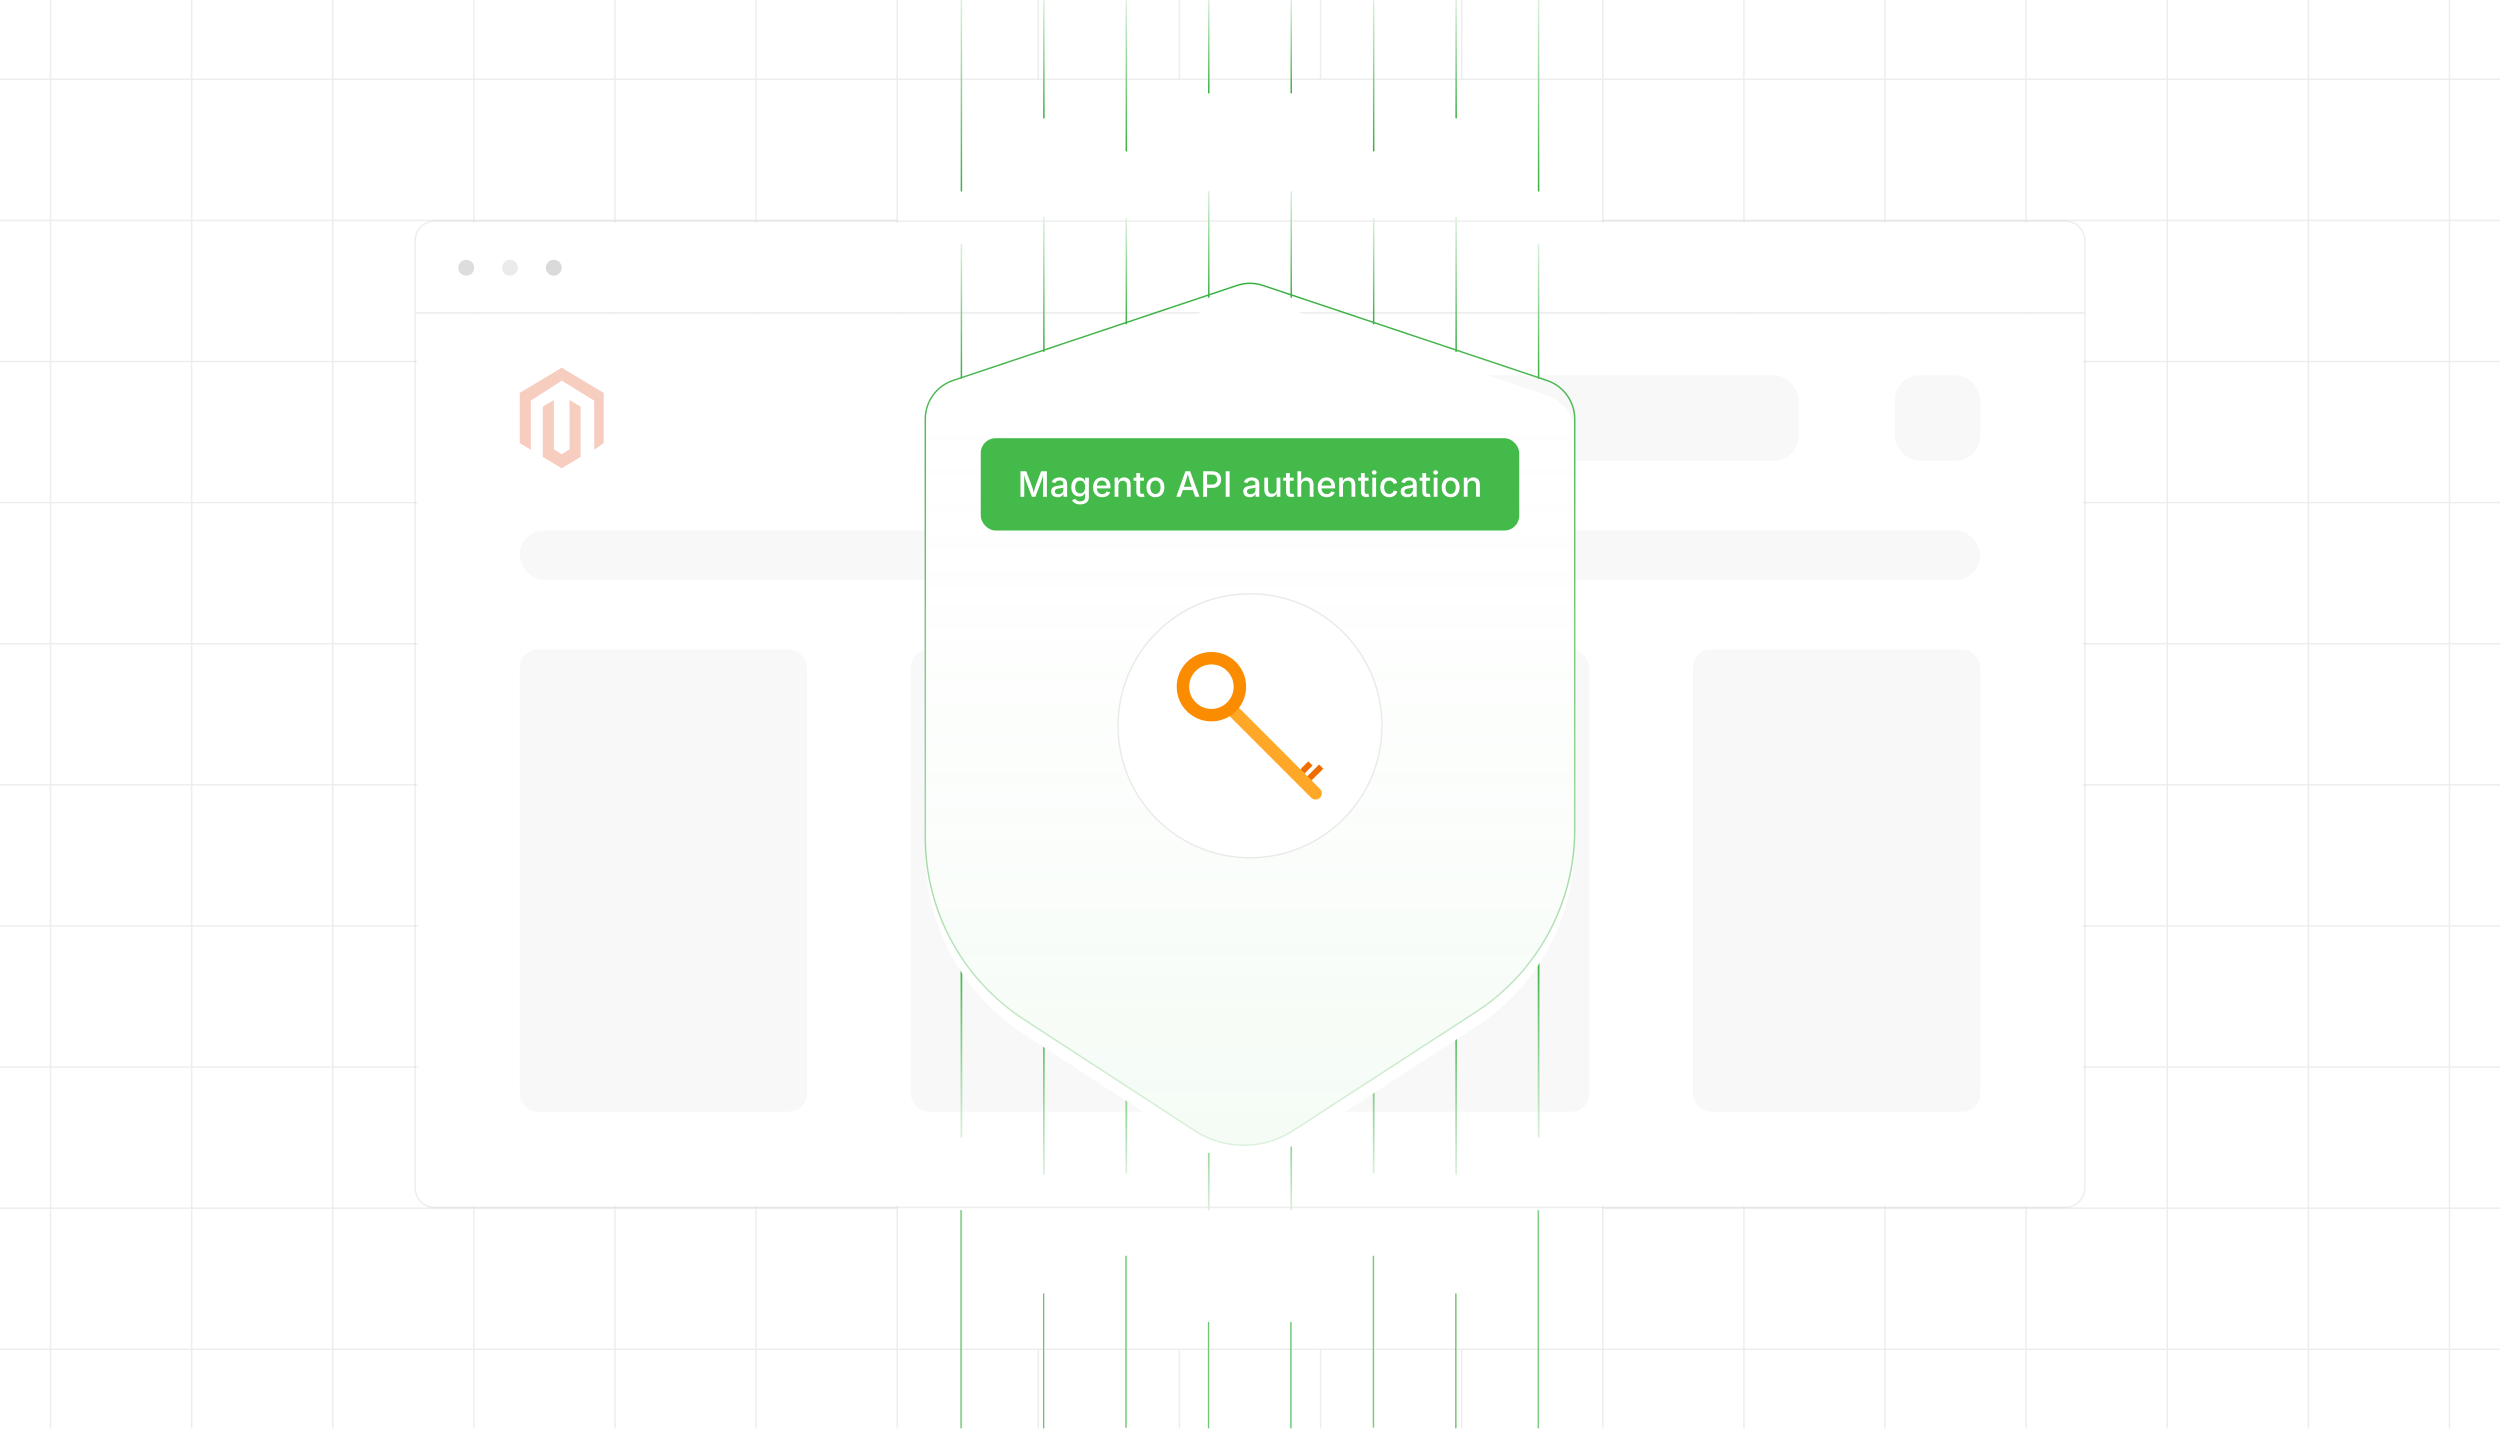 <?xml version="1.0" encoding="UTF-8"?><svg id="Layer_1" xmlns="http://www.w3.org/2000/svg" xmlns:xlink="http://www.w3.org/1999/xlink" viewBox="0 0 350 200"><defs><clipPath id="clippath"><rect x="-325" y="297.055" width="1000" height="399.91" fill="none" stroke-width="0"/></clipPath><clipPath id="clippath-1"><rect width="350" height="199.963" fill="none" stroke-width="0"/></clipPath><linearGradient id="linear-gradient" x1="215.28" y1="184.692" x2="215.525" y2="184.692" gradientUnits="userSpaceOnUse"><stop offset="0" stop-color="#37b040"/><stop offset="1" stop-color="#dbf1dc"/></linearGradient><linearGradient id="linear-gradient-2" x1="134.597" y1="1073.805" x2="134.597" y2="1047.626" gradientTransform="translate(350 1206.902) rotate(-180)" xlink:href="#linear-gradient"/><linearGradient id="linear-gradient-3" x1="203.737" y1="190.526" x2="203.981" y2="190.526" xlink:href="#linear-gradient"/><linearGradient id="linear-gradient-4" x1="146.141" y1="1068.626" x2="146.141" y2="1042.447" gradientTransform="translate(350 1206.902) rotate(-180)" xlink:href="#linear-gradient"/><linearGradient id="linear-gradient-5" x1="192.193" y1="187.841" x2="192.438" y2="187.841" xlink:href="#linear-gradient"/><linearGradient id="linear-gradient-6" x1="157.684" y1="1063.28" x2="157.684" y2="1042.645" gradientTransform="translate(350 1206.902) rotate(-180)" xlink:href="#linear-gradient"/><linearGradient id="linear-gradient-7" x1="180.65" y1="192.517" x2="180.894" y2="192.517" xlink:href="#linear-gradient"/><linearGradient id="linear-gradient-8" x1="169.228" y1="1058.101" x2="169.228" y2="1037.446" gradientTransform="translate(350 1206.902) rotate(-180)" xlink:href="#linear-gradient"/><linearGradient id="linear-gradient-9" x1="169.106" y1="192.517" x2="169.35" y2="192.517" xlink:href="#linear-gradient"/><linearGradient id="linear-gradient-10" x1="180.772" y1="1058.101" x2="180.772" y2="1037.446" gradientTransform="translate(350 1206.902) rotate(-180)" xlink:href="#linear-gradient"/><linearGradient id="linear-gradient-11" x1="157.563" y1="187.841" x2="157.807" y2="187.841" xlink:href="#linear-gradient"/><linearGradient id="linear-gradient-12" x1="192.315" y1="1063.28" x2="192.315" y2="1042.645" gradientTransform="translate(350 1206.902) rotate(-180)" xlink:href="#linear-gradient"/><linearGradient id="linear-gradient-13" x1="146.019" y1="190.526" x2="146.263" y2="190.526" xlink:href="#linear-gradient"/><linearGradient id="linear-gradient-14" x1="203.859" y1="1068.626" x2="203.859" y2="1042.447" gradientTransform="translate(350 1206.902) rotate(-180)" xlink:href="#linear-gradient"/><linearGradient id="linear-gradient-15" x1="134.475" y1="184.692" x2="134.72" y2="184.692" xlink:href="#linear-gradient"/><linearGradient id="linear-gradient-16" x1="215.402" y1="1073.805" x2="215.402" y2="1047.626" gradientTransform="translate(350 1206.902) rotate(-180)" xlink:href="#linear-gradient"/><linearGradient id="linear-gradient-17" x1="134.597" y1="26.801" x2="134.597" y2="-0" xlink:href="#linear-gradient"/><linearGradient id="linear-gradient-18" x1="134.598" y1="52.999" x2="134.598" y2="34.118" xlink:href="#linear-gradient"/><linearGradient id="linear-gradient-19" x1="146.141" y1="16.562" x2="146.141" y2="0" xlink:href="#linear-gradient"/><linearGradient id="linear-gradient-20" x1="146.141" y1="49.264" x2="146.141" y2="30.382" xlink:href="#linear-gradient"/><linearGradient id="linear-gradient-21" x1="157.685" y1="21.2" x2="157.685" y2=".074" xlink:href="#linear-gradient"/><linearGradient id="linear-gradient-22" x1="157.685" y1="45.408" x2="157.685" y2="30.525" xlink:href="#linear-gradient"/><linearGradient id="linear-gradient-23" x1="169.228" y1="13.067" x2="169.228" y2="0" xlink:href="#linear-gradient"/><linearGradient id="linear-gradient-24" x1="169.228" y1="41.673" x2="169.228" y2="26.776" xlink:href="#linear-gradient"/><linearGradient id="linear-gradient-25" x1="180.772" y1="13.067" x2="180.772" y2="0" xlink:href="#linear-gradient"/><linearGradient id="linear-gradient-26" x1="180.772" y1="41.673" x2="180.772" y2="26.776" xlink:href="#linear-gradient"/><linearGradient id="linear-gradient-27" x1="192.315" y1="21.2" x2="192.315" y2=".074" xlink:href="#linear-gradient"/><linearGradient id="linear-gradient-28" x1="192.315" y1="45.408" x2="192.315" y2="30.525" xlink:href="#linear-gradient"/><linearGradient id="linear-gradient-29" x1="203.859" y1="16.562" x2="203.859" y2="0" xlink:href="#linear-gradient"/><linearGradient id="linear-gradient-30" x1="203.859" y1="49.264" x2="203.859" y2="30.382" xlink:href="#linear-gradient"/><linearGradient id="linear-gradient-31" x1="215.402" y1="26.801" x2="215.402" y2="-0" xlink:href="#linear-gradient"/><linearGradient id="linear-gradient-32" x1="215.402" y1="52.999" x2="215.402" y2="34.118" xlink:href="#linear-gradient"/><filter id="drop-shadow-1" filterUnits="userSpaceOnUse"><feOffset dx="0" dy="2.074"/><feGaussianBlur result="blur" stdDeviation="1.66"/><feFlood flood-color="#333" flood-opacity=".09"/><feComposite in2="blur" operator="in"/><feComposite in="SourceGraphic"/></filter><linearGradient id="linear-gradient-33" x1="175" y1="160.335" x2="175" y2="39.665" gradientUnits="userSpaceOnUse"><stop offset="0" stop-color="#94d898" stop-opacity=".1"/><stop offset="1" stop-color="#fff" stop-opacity="0"/></linearGradient><linearGradient id="linear-gradient-34" x1="175" y1="39.561" x2="175" y2="160.439" xlink:href="#linear-gradient"/><filter id="drop-shadow-2" filterUnits="userSpaceOnUse"><feOffset dx="0" dy="1.609"/><feGaussianBlur result="blur-2" stdDeviation="1.288"/><feFlood flood-color="#333" flood-opacity=".09"/><feComposite in2="blur-2" operator="in"/><feComposite in="SourceGraphic"/></filter></defs><g clip-path="url(#clippath)"><polyline points="675 187.53 627.38 187.53 579.76 187.53 532.14 187.53 484.52 187.53 436.9 187.53 389.29 187.53 341.67 187.53 294.05 187.53 246.43 187.53 198.81 187.53 151.19 187.53 103.57 187.53 55.95 187.53 8.33 187.53 -39.29 187.53 -86.9 187.53 -134.52 187.53 -182.14 187.53 -229.76 187.53 -277.38 187.53 -325 187.53" fill="none" stroke="#ededed" stroke-miterlimit="10" stroke-width=".5"/><polyline points="675 139.91 627.38 139.91 579.76 139.91 532.14 139.91 484.52 139.91 436.9 139.91 389.29 139.91 341.67 139.91 294.05 139.91 246.43 139.91 198.81 139.91 151.19 139.91 103.57 139.91 55.95 139.91 8.33 139.91 -39.29 139.91 -86.9 139.91 -134.52 139.91 -182.14 139.91 -229.76 139.91 -277.38 139.91 -325 139.91" fill="none" stroke="#ededed" stroke-miterlimit="10" stroke-width=".5"/><polyline points="675 92.29 627.38 92.29 579.76 92.29 532.14 92.29 484.52 92.29 436.9 92.29 389.29 92.29 341.67 92.29 294.05 92.29 246.43 92.29 198.81 92.29 151.19 92.29 103.57 92.29 55.95 92.29 8.33 92.29 -39.29 92.29 -86.9 92.29 -134.52 92.29 -182.14 92.29 -229.76 92.29 -277.38 92.29 -325 92.29" fill="none" stroke="#ededed" stroke-miterlimit="10" stroke-width=".5"/><polyline points="675 44.67 627.38 44.67 579.76 44.67 532.14 44.67 484.52 44.67 436.9 44.67 389.29 44.67 341.67 44.67 294.05 44.67 246.43 44.67 198.81 44.67 151.19 44.67 103.57 44.67 55.95 44.67 8.33 44.67 -39.29 44.67 -86.9 44.67 -134.52 44.67 -182.14 44.67 -229.76 44.67 -277.38 44.67 -325 44.67" fill="none" stroke="#ededed" stroke-miterlimit="10" stroke-width=".5"/><polyline points="341.67 997.05 341.67 949.44 341.67 901.82 341.67 854.2 341.67 806.58 341.67 758.96 341.67 711.34 341.67 663.72 341.67 616.1 341.67 568.48 341.67 520.86 341.67 473.25 341.67 425.63 341.67 378.01 341.67 330.39 341.67 282.77 341.67 235.15 341.67 187.53 341.67 139.91 341.67 92.29 341.67 44.67 341.67 -2.95" fill="none" stroke="#ededed" stroke-miterlimit="10" stroke-width=".5"/><polyline points="294.05 282.77 294.05 235.15 294.05 187.53 294.05 139.91 294.05 92.29 294.05 44.67 294.05 -2.95" fill="none" stroke="#ededed" stroke-miterlimit="10" stroke-width=".5"/><polyline points="246.43 282.77 246.43 235.15 246.43 187.53 246.43 139.91 246.43 92.29 246.43 44.67 246.43 -2.95" fill="none" stroke="#ededed" stroke-miterlimit="10" stroke-width=".5"/><polyline points="198.81 282.77 198.81 235.15 198.81 187.53 198.81 139.91 198.81 92.29 198.81 44.67 198.81 -2.95" fill="none" stroke="#ededed" stroke-miterlimit="10" stroke-width=".5"/><polyline points="151.19 282.77 151.19 235.15 151.19 187.53 151.19 139.91 151.19 92.29 151.19 44.67 151.19 -2.95" fill="none" stroke="#ededed" stroke-miterlimit="10" stroke-width=".5"/><polyline points="103.57 282.77 103.57 235.15 103.57 187.53 103.57 139.91 103.57 92.29 103.57 44.67 103.57 -2.95" fill="none" stroke="#ededed" stroke-miterlimit="10" stroke-width=".5"/><polyline points="55.95 282.77 55.95 235.15 55.95 187.53 55.95 139.91 55.95 92.29 55.95 44.67 55.95 -2.95" fill="none" stroke="#ededed" stroke-miterlimit="10" stroke-width=".5"/><polyline points="8.33 997.05 8.33 949.44 8.33 901.82 8.33 854.2 8.33 806.58 8.33 758.96 8.33 711.34 8.33 663.72 8.33 616.1 8.33 568.48 8.33 520.86 8.33 473.25 8.33 425.63 8.33 378.01 8.33 330.39 8.33 282.77 8.33 235.15 8.33 187.53 8.33 139.91 8.33 92.29 8.33 44.67 8.33 -2.95" fill="none" stroke="#ededed" stroke-miterlimit="10" stroke-width=".5"/></g><g clip-path="url(#clippath-1)"><polyline points="382.439 188.902 362.682 188.902 342.926 188.902 323.169 188.902 303.413 188.902 283.656 188.902 263.904 188.902 244.148 188.902 224.391 188.902" fill="none" stroke="#ededed" stroke-miterlimit="10" stroke-width=".207"/><polyline points="125.609 188.902 105.852 188.902 86.096 188.902 66.344 188.902 46.587 188.902 26.831 188.902 7.074 188.902 -12.682 188.902 -32.439 188.902" fill="none" stroke="#ededed" stroke-miterlimit="10" stroke-width=".207"/><polyline points="382.439 169.146 362.682 169.146 342.926 169.146 323.169 169.146 303.413 169.146 283.656 169.146 263.904 169.146 244.148 169.146 224.391 169.146" fill="none" stroke="#ededed" stroke-miterlimit="10" stroke-width=".207"/><polyline points="125.609 169.146 105.852 169.146 86.096 169.146 66.344 169.146 46.587 169.146 26.831 169.146 7.074 169.146 -12.682 169.146 -32.439 169.146" fill="none" stroke="#ededed" stroke-miterlimit="10" stroke-width=".207"/><polyline points="382.439 149.389 362.682 149.389 342.926 149.389 323.169 149.389 303.413 149.389 283.656 149.389 263.904 149.389 244.148 149.389 224.391 149.389" fill="none" stroke="#ededed" stroke-miterlimit="10" stroke-width=".207"/><polyline points="125.609 149.389 105.852 149.389 86.096 149.389 66.344 149.389 46.587 149.389 26.831 149.389 7.074 149.389 -12.682 149.389 -32.439 149.389" fill="none" stroke="#ededed" stroke-miterlimit="10" stroke-width=".207"/><polyline points="382.439 129.633 362.682 129.633 342.926 129.633 323.169 129.633 303.413 129.633 283.656 129.633 263.904 129.633 244.148 129.633 224.391 129.633" fill="none" stroke="#ededed" stroke-miterlimit="10" stroke-width=".207"/><polyline points="125.609 129.633 105.852 129.633 86.096 129.633 66.344 129.633 46.587 129.633 26.831 129.633 7.074 129.633 -12.682 129.633 -32.439 129.633" fill="none" stroke="#ededed" stroke-miterlimit="10" stroke-width=".207"/><polyline points="382.439 109.876 362.682 109.876 342.926 109.876 323.169 109.876 303.413 109.876 283.656 109.876 263.904 109.876 244.148 109.876 224.391 109.876" fill="none" stroke="#ededed" stroke-miterlimit="10" stroke-width=".207"/><polyline points="125.609 109.876 105.852 109.876 86.096 109.876 66.344 109.876 46.587 109.876 26.831 109.876 7.074 109.876 -12.682 109.876 -32.439 109.876" fill="none" stroke="#ededed" stroke-miterlimit="10" stroke-width=".207"/><polyline points="382.439 90.124 362.682 90.124 342.926 90.124 323.169 90.124 303.413 90.124 283.656 90.124 263.904 90.124 244.148 90.124 224.391 90.124" fill="none" stroke="#ededed" stroke-miterlimit="10" stroke-width=".207"/><polyline points="125.609 90.124 105.852 90.124 86.096 90.124 66.344 90.124 46.587 90.124 26.831 90.124 7.074 90.124 -12.682 90.124 -32.439 90.124" fill="none" stroke="#ededed" stroke-miterlimit="10" stroke-width=".207"/><polyline points="382.439 70.367 362.682 70.367 342.926 70.367 323.169 70.367 303.413 70.367 283.656 70.367 263.904 70.367 244.148 70.367 224.391 70.367" fill="none" stroke="#ededed" stroke-miterlimit="10" stroke-width=".207"/><polyline points="125.609 70.367 105.852 70.367 86.096 70.367 66.344 70.367 46.587 70.367 26.831 70.367 7.074 70.367 -12.682 70.367 -32.439 70.367" fill="none" stroke="#ededed" stroke-miterlimit="10" stroke-width=".207"/><polyline points="382.439 50.611 362.682 50.611 342.926 50.611 323.169 50.611 303.413 50.611 283.656 50.611 263.904 50.611 244.148 50.611 224.391 50.611" fill="none" stroke="#ededed" stroke-miterlimit="10" stroke-width=".207"/><polyline points="125.609 50.611 105.852 50.611 86.096 50.611 66.344 50.611 46.587 50.611 26.831 50.611 7.074 50.611 -12.682 50.611 -32.439 50.611" fill="none" stroke="#ededed" stroke-miterlimit="10" stroke-width=".207"/><polyline points="382.439 30.854 362.682 30.854 342.926 30.854 323.169 30.854 303.413 30.854 283.656 30.854 263.904 30.854 244.148 30.854 224.391 30.854" fill="none" stroke="#ededed" stroke-miterlimit="10" stroke-width=".207"/><polyline points="125.609 30.854 105.852 30.854 86.096 30.854 66.344 30.854 46.587 30.854 26.831 30.854 7.074 30.854 -12.682 30.854 -32.439 30.854" fill="none" stroke="#ededed" stroke-miterlimit="10" stroke-width=".207"/><polyline points="382.439 11.098 362.682 11.098 342.926 11.098 323.169 11.098 303.413 11.098 283.656 11.098 263.904 11.098 244.148 11.098 224.391 11.098" fill="none" stroke="#ededed" stroke-miterlimit="10" stroke-width=".207"/><polyline points="125.609 11.098 105.852 11.098 86.096 11.098 66.344 11.098 46.587 11.098 26.831 11.098 7.074 11.098 -12.682 11.098 -32.439 11.098" fill="none" stroke="#ededed" stroke-miterlimit="10" stroke-width=".207"/><rect x="125.609" y="11.098" width="98.782" height="177.804" fill="none" stroke="#ededed" stroke-miterlimit="10" stroke-width=".207"/><polyline points="342.926 307.437 342.926 287.685 342.926 267.928 342.926 248.172 342.926 228.415 342.926 208.659 342.926 188.902 342.926 169.146 342.926 149.389 342.926 129.633 342.926 109.876 342.926 90.124 342.926 70.367 342.926 50.611 342.926 30.854 342.926 11.098 342.926 -8.658 342.926 -28.415 342.926 -48.171 342.926 -67.928 342.926 -87.684 342.926 -107.441" fill="none" stroke="#ededed" stroke-miterlimit="10" stroke-width=".207"/><polyline points="323.169 307.437 323.169 287.685 323.169 267.928 323.169 248.172 323.169 228.415 323.169 208.659 323.169 188.902 323.169 169.146 323.169 149.389 323.169 129.633 323.169 109.876 323.169 90.124 323.169 70.367 323.169 50.611 323.169 30.854 323.169 11.098 323.169 -8.658 323.169 -28.415 323.169 -48.171 323.169 -67.928 323.169 -87.684 323.169 -107.441" fill="none" stroke="#ededed" stroke-miterlimit="10" stroke-width=".207"/><polyline points="303.413 307.437 303.413 287.685 303.413 267.928 303.413 248.172 303.413 228.415 303.413 208.659 303.413 188.902 303.413 169.146 303.413 149.389 303.413 129.633 303.413 109.876 303.413 90.124 303.413 70.367 303.413 50.611 303.413 30.854 303.413 11.098 303.413 -8.658 303.413 -28.415 303.413 -48.171 303.413 -67.928 303.413 -87.684 303.413 -107.441" fill="none" stroke="#ededed" stroke-miterlimit="10" stroke-width=".207"/><polyline points="283.656 307.437 283.656 287.685 283.656 267.928 283.656 248.172 283.656 228.415 283.656 208.659 283.656 188.902 283.656 169.146 283.656 149.389 283.656 129.633 283.656 109.876 283.656 90.124 283.656 70.367 283.656 50.611 283.656 30.854 283.656 11.098 283.656 -8.658 283.656 -28.415 283.656 -48.171 283.656 -67.928 283.656 -87.684 283.656 -107.441" fill="none" stroke="#ededed" stroke-miterlimit="10" stroke-width=".207"/><polyline points="263.904 307.437 263.904 287.685 263.904 267.928 263.904 248.172 263.904 228.415 263.904 208.659 263.904 188.902 263.904 169.146 263.904 149.389 263.904 129.633 263.904 109.876 263.904 90.124 263.904 70.367 263.904 50.611 263.904 30.854 263.904 11.098 263.904 -8.658 263.904 -28.415 263.904 -48.171 263.904 -67.928 263.904 -87.684 263.904 -107.441" fill="none" stroke="#ededed" stroke-miterlimit="10" stroke-width=".207"/><polyline points="244.148 307.437 244.148 287.685 244.148 267.928 244.148 248.172 244.148 228.415 244.148 208.659 244.148 188.902 244.148 169.146 244.148 149.389 244.148 129.633 244.148 109.876 244.148 90.124 244.148 70.367 244.148 50.611 244.148 30.854 244.148 11.098 244.148 -8.658 244.148 -28.415 244.148 -48.171 244.148 -67.928 244.148 -87.684 244.148 -107.441" fill="none" stroke="#ededed" stroke-miterlimit="10" stroke-width=".207"/><polyline points="224.391 307.437 224.391 287.685 224.391 267.928 224.391 248.172 224.391 228.415 224.391 208.659 224.391 188.902" fill="none" stroke="#ededed" stroke-miterlimit="10" stroke-width=".207"/><polyline points="224.391 11.098 224.391 -8.658 224.391 -28.415 224.391 -48.171 224.391 -67.928 224.391 -87.684 224.391 -107.441" fill="none" stroke="#ededed" stroke-miterlimit="10" stroke-width=".207"/><polyline points="204.635 307.437 204.635 287.685 204.635 267.928 204.635 248.172 204.635 228.415 204.635 208.659 204.635 188.902" fill="none" stroke="#ededed" stroke-miterlimit="10" stroke-width=".207"/><polyline points="204.635 11.098 204.635 -8.658 204.635 -28.415 204.635 -48.171 204.635 -67.928 204.635 -87.684 204.635 -107.441" fill="none" stroke="#ededed" stroke-miterlimit="10" stroke-width=".207"/><polyline points="184.878 307.437 184.878 287.685 184.878 267.928 184.878 248.172 184.878 228.415 184.878 208.659 184.878 188.902" fill="none" stroke="#ededed" stroke-miterlimit="10" stroke-width=".207"/><polyline points="184.878 11.098 184.878 -8.658 184.878 -28.415 184.878 -48.171 184.878 -67.928 184.878 -87.684 184.878 -107.441" fill="none" stroke="#ededed" stroke-miterlimit="10" stroke-width=".207"/><polyline points="165.122 307.437 165.122 287.685 165.122 267.928 165.122 248.172 165.122 228.415 165.122 208.659 165.122 188.902" fill="none" stroke="#ededed" stroke-miterlimit="10" stroke-width=".207"/><polyline points="165.122 11.098 165.122 -8.658 165.122 -28.415 165.122 -48.171 165.122 -67.928 165.122 -87.684 165.122 -107.441" fill="none" stroke="#ededed" stroke-miterlimit="10" stroke-width=".207"/><polyline points="145.365 307.437 145.365 287.685 145.365 267.928 145.365 248.172 145.365 228.415 145.365 208.659 145.365 188.902" fill="none" stroke="#ededed" stroke-miterlimit="10" stroke-width=".207"/><polyline points="145.365 11.098 145.365 -8.658 145.365 -28.415 145.365 -48.171 145.365 -67.928 145.365 -87.684 145.365 -107.441" fill="none" stroke="#ededed" stroke-miterlimit="10" stroke-width=".207"/><polyline points="125.609 307.437 125.609 287.685 125.609 267.928 125.609 248.172 125.609 228.415 125.609 208.659 125.609 188.902" fill="none" stroke="#ededed" stroke-miterlimit="10" stroke-width=".207"/><polyline points="125.609 11.098 125.609 -8.658 125.609 -28.415 125.609 -48.171 125.609 -67.928 125.609 -87.684 125.609 -107.441" fill="none" stroke="#ededed" stroke-miterlimit="10" stroke-width=".207"/><polyline points="105.852 307.437 105.852 287.685 105.852 267.928 105.852 248.172 105.852 228.415 105.852 208.659 105.852 188.902 105.852 169.146 105.852 149.389 105.852 129.633 105.852 109.876 105.852 90.124 105.852 70.367 105.852 50.611 105.852 30.854 105.852 11.098 105.852 -8.658 105.852 -28.415 105.852 -48.171 105.852 -67.928 105.852 -87.684 105.852 -107.441" fill="none" stroke="#ededed" stroke-miterlimit="10" stroke-width=".207"/><polyline points="86.096 307.437 86.096 287.685 86.096 267.928 86.096 248.172 86.096 228.415 86.096 208.659 86.096 188.902 86.096 169.146 86.096 149.389 86.096 129.633 86.096 109.876 86.096 90.124 86.096 70.367 86.096 50.611 86.096 30.854 86.096 11.098 86.096 -8.658 86.096 -28.415 86.096 -48.171 86.096 -67.928 86.096 -87.684 86.096 -107.441" fill="none" stroke="#ededed" stroke-miterlimit="10" stroke-width=".207"/><polyline points="66.344 307.437 66.344 287.685 66.344 267.928 66.344 248.172 66.344 228.415 66.344 208.659 66.344 188.902 66.344 169.146 66.344 149.389 66.344 129.633 66.344 109.876 66.344 90.124 66.344 70.367 66.344 50.611 66.344 30.854 66.344 11.098 66.344 -8.658 66.344 -28.415 66.344 -48.171 66.344 -67.928 66.344 -87.684 66.344 -107.441" fill="none" stroke="#ededed" stroke-miterlimit="10" stroke-width=".207"/><polyline points="46.587 307.437 46.587 287.685 46.587 267.928 46.587 248.172 46.587 228.415 46.587 208.659 46.587 188.902 46.587 169.146 46.587 149.389 46.587 129.633 46.587 109.876 46.587 90.124 46.587 70.367 46.587 50.611 46.587 30.854 46.587 11.098 46.587 -8.658 46.587 -28.415 46.587 -48.171 46.587 -67.928 46.587 -87.684 46.587 -107.441" fill="none" stroke="#ededed" stroke-miterlimit="10" stroke-width=".207"/><polyline points="26.831 307.437 26.831 287.685 26.831 267.928 26.831 248.172 26.831 228.415 26.831 208.659 26.831 188.902 26.831 169.146 26.831 149.389 26.831 129.633 26.831 109.876 26.831 90.124 26.831 70.367 26.831 50.611 26.831 30.854 26.831 11.098 26.831 -8.658 26.831 -28.415 26.831 -48.171 26.831 -67.928 26.831 -87.684 26.831 -107.441" fill="none" stroke="#ededed" stroke-miterlimit="10" stroke-width=".207"/><polyline points="7.074 307.437 7.074 287.685 7.074 267.928 7.074 248.172 7.074 228.415 7.074 208.659 7.074 188.902 7.074 169.146 7.074 149.389 7.074 129.633 7.074 109.876 7.074 90.124 7.074 70.367 7.074 50.611 7.074 30.854 7.074 11.098 7.074 -8.658 7.074 -28.415 7.074 -48.171 7.074 -67.928 7.074 -87.684 7.074 -107.441" fill="none" stroke="#ededed" stroke-miterlimit="10" stroke-width=".207"/></g><path d="M58.536,43.98v122.092c0,1.504,1.22,2.724,2.724,2.724h227.481c1.504,0,2.724-1.22,2.724-2.724V43.98H58.536Z" fill="#fff" stroke-width="0"/><path d="M291.464,33.928c0-1.504-1.22-2.724-2.724-2.724H61.26c-1.504,0-2.724,1.22-2.724,2.724v10.053h232.929v-10.053h-0Z" fill="#fff" stroke-width="0"/><g opacity=".31"><path d="M58.121,43.781v122.527c0,1.51,1.224,2.734,2.734,2.734h228.291c1.51,0,2.734-1.224,2.734-2.734V43.781H58.121Z" fill="#fff" stroke="#c9c9c9" stroke-miterlimit="10" stroke-width=".222"/><path d="M291.879,33.692c0-1.51-1.224-2.734-2.734-2.734H60.854c-1.51,0-2.734,1.224-2.734,2.734v10.088h233.759v-10.088h-0Z" fill="#fff" stroke="#c9c9c9" stroke-miterlimit="10" stroke-width=".222"/><rect x="72.764" y="74.262" width="204.471" height="6.912" rx="3.456" ry="3.456" fill="#e8e8e8" stroke-width="0"/><rect x="265.274" y="52.537" width="11.961" height="11.961" rx="3.456" ry="3.456" fill="#e8e8e8" stroke-width="0"/><rect x="182.036" y="52.537" width="69.754" height="11.961" rx="3.456" ry="3.456" fill="#e8e8e8" stroke-width="0"/><rect x="72.764" y="90.938" width="40.232" height="64.7" rx="2.498" ry="2.498" fill="#e8e8e8" stroke-width="0"/><rect x="127.511" y="90.938" width="40.232" height="64.7" rx="2.498" ry="2.498" fill="#e8e8e8" stroke-width="0"/><rect x="182.257" y="90.938" width="40.232" height="64.7" rx="2.498" ry="2.498" fill="#e8e8e8" stroke-width="0"/><rect x="237.004" y="90.938" width="40.232" height="64.7" rx="2.498" ry="2.498" fill="#e8e8e8" stroke-width="0"/><g id="LOGO"><polygon points="84.516 55.001 84.516 62.039 83.184 62.968 83.184 56.091 78.64 53.29 74.314 56.091 74.314 62.968 72.764 62.039 72.764 55.001 78.64 51.482 84.516 55.001" fill="#e45e34" stroke-width="0"/><polygon points="81.288 56.93 81.288 63.969 80.216 64.61 78.64 65.554 77.064 64.61 75.993 63.969 75.993 56.93 77.543 56.002 77.543 62.879 78.64 63.589 79.738 62.879 79.738 56.002 81.288 56.93" fill="#e45e34" stroke-width="0"/></g><circle cx="65.275" cy="37.483" r="1.113" fill="#909090" stroke-width="0"/><circle cx="71.401" cy="37.483" r="1.113" fill="#bfbfbf" stroke-width="0"/><circle cx="77.527" cy="37.483" r="1.113" fill="#868686" stroke-width="0"/></g><line x1="215.403" y1="199.963" x2="215.403" y2="169.421" fill="none" stroke="url(#linear-gradient)" stroke-miterlimit="10" stroke-width=".244"/><line x1="215.403" y1="159.276" x2="215.403" y2="133.097" fill="none" stroke="url(#linear-gradient-2)" stroke-miterlimit="10" stroke-width=".244"/><line x1="203.859" y1="199.963" x2="203.859" y2="181.089" fill="none" stroke="url(#linear-gradient-3)" stroke-miterlimit="10" stroke-width=".244"/><line x1="203.859" y1="164.455" x2="203.859" y2="138.276" fill="none" stroke="url(#linear-gradient-4)" stroke-miterlimit="10" stroke-width=".244"/><line x1="192.315" y1="199.879" x2="192.315" y2="175.804" fill="none" stroke="url(#linear-gradient-5)" stroke-miterlimit="10" stroke-width=".244"/><line x1="192.315" y1="164.257" x2="192.315" y2="143.622" fill="none" stroke="url(#linear-gradient-6)" stroke-miterlimit="10" stroke-width=".244"/><line x1="180.772" y1="199.963" x2="180.772" y2="185.071" fill="none" stroke="url(#linear-gradient-7)" stroke-miterlimit="10" stroke-width=".244"/><line x1="180.772" y1="169.456" x2="180.772" y2="148.801" fill="none" stroke="url(#linear-gradient-8)" stroke-miterlimit="10" stroke-width=".244"/><line x1="169.228" y1="199.963" x2="169.228" y2="185.071" fill="none" stroke="url(#linear-gradient-9)" stroke-miterlimit="10" stroke-width=".244"/><line x1="169.228" y1="169.456" x2="169.228" y2="148.801" fill="none" stroke="url(#linear-gradient-10)" stroke-miterlimit="10" stroke-width=".244"/><line x1="157.685" y1="199.879" x2="157.685" y2="175.804" fill="none" stroke="url(#linear-gradient-11)" stroke-miterlimit="10" stroke-width=".244"/><line x1="157.685" y1="164.257" x2="157.685" y2="143.622" fill="none" stroke="url(#linear-gradient-12)" stroke-miterlimit="10" stroke-width=".244"/><line x1="146.141" y1="199.963" x2="146.141" y2="181.089" fill="none" stroke="url(#linear-gradient-13)" stroke-miterlimit="10" stroke-width=".244"/><line x1="146.141" y1="164.455" x2="146.141" y2="138.276" fill="none" stroke="url(#linear-gradient-14)" stroke-miterlimit="10" stroke-width=".244"/><line x1="134.598" y1="199.963" x2="134.598" y2="169.42" fill="none" stroke="url(#linear-gradient-15)" stroke-miterlimit="10" stroke-width=".244"/><line x1="134.598" y1="159.276" x2="134.598" y2="133.097" fill="none" stroke="url(#linear-gradient-16)" stroke-miterlimit="10" stroke-width=".244"/><line x1="134.597" y1="-0" x2="134.597" y2="26.801" fill="none" stroke="url(#linear-gradient-17)" stroke-miterlimit="10" stroke-width=".207"/><line x1="134.598" y1="34.118" x2="134.598" y2="52.999" fill="none" stroke="url(#linear-gradient-18)" stroke-miterlimit="10" stroke-width=".207"/><line x1="146.141" y1="0" x2="146.141" y2="16.562" fill="none" stroke="url(#linear-gradient-19)" stroke-miterlimit="10" stroke-width=".207"/><line x1="146.141" y1="30.382" x2="146.141" y2="49.264" fill="none" stroke="url(#linear-gradient-20)" stroke-miterlimit="10" stroke-width=".207"/><line x1="157.685" y1=".074" x2="157.685" y2="21.2" fill="none" stroke="url(#linear-gradient-21)" stroke-miterlimit="10" stroke-width=".207"/><line x1="157.685" y1="30.525" x2="157.685" y2="45.408" fill="none" stroke="url(#linear-gradient-22)" stroke-miterlimit="10" stroke-width=".207"/><line x1="169.228" y1="0" x2="169.228" y2="13.067" fill="none" stroke="url(#linear-gradient-23)" stroke-miterlimit="10" stroke-width=".207"/><line x1="169.228" y1="26.776" x2="169.228" y2="41.673" fill="none" stroke="url(#linear-gradient-24)" stroke-miterlimit="10" stroke-width=".207"/><line x1="180.772" y1="0" x2="180.772" y2="13.067" fill="none" stroke="url(#linear-gradient-25)" stroke-miterlimit="10" stroke-width=".207"/><line x1="180.772" y1="26.776" x2="180.772" y2="41.673" fill="none" stroke="url(#linear-gradient-26)" stroke-miterlimit="10" stroke-width=".207"/><line x1="192.315" y1=".074" x2="192.315" y2="21.2" fill="none" stroke="url(#linear-gradient-27)" stroke-miterlimit="10" stroke-width=".207"/><line x1="192.315" y1="30.525" x2="192.315" y2="45.408" fill="none" stroke="url(#linear-gradient-28)" stroke-miterlimit="10" stroke-width=".207"/><line x1="203.859" y1="0" x2="203.859" y2="16.562" fill="none" stroke="url(#linear-gradient-29)" stroke-miterlimit="10" stroke-width=".207"/><line x1="203.859" y1="30.382" x2="203.859" y2="49.264" fill="none" stroke="url(#linear-gradient-30)" stroke-miterlimit="10" stroke-width=".207"/><line x1="215.402" y1="-0" x2="215.402" y2="26.801" fill="none" stroke="url(#linear-gradient-31)" stroke-miterlimit="10" stroke-width=".207"/><line x1="215.402" y1="34.118" x2="215.402" y2="52.999" fill="none" stroke="url(#linear-gradient-32)" stroke-miterlimit="10" stroke-width=".207"/><path d="M129.54,58.657v58.585c0,10.286,5.199,19.875,13.818,25.488l23.894,15.559c4.185,2.725,9.584,2.729,13.773.009l25.582-16.609c8.639-5.609,13.853-15.21,13.853-25.51v-57.522c0-2.444-1.562-4.614-3.879-5.389l-39.777-13.309c-1.17-.392-2.436-.392-3.606,0l-39.777,13.309c-2.317.775-3.879,2.945-3.879,5.389Z" fill="#fff" filter="url(#drop-shadow-1)" stroke-width="0"/><path d="M129.54,58.657v58.585c0,10.286,5.199,19.875,13.818,25.488l23.894,15.559c4.185,2.725,9.584,2.729,13.773.009l25.582-16.609c8.639-5.609,13.853-15.21,13.853-25.51v-57.522c0-2.444-1.562-4.614-3.879-5.389l-39.777-13.309c-1.17-.392-2.436-.392-3.606,0l-39.777,13.309c-2.317.775-3.879,2.945-3.879,5.389Z" fill="url(#linear-gradient-33)" stroke="url(#linear-gradient-34)" stroke-miterlimit="10" stroke-width=".207"/><g filter="url(#drop-shadow-2)"><circle cx="175" cy="100" r="18.476" fill="#fff" stroke="#eaeaea" stroke-miterlimit="10" stroke-width=".207"/><g id="Layer_1-2"><g id="_249361744"><path id="_249362008" d="M182.996,107.097l1.67-1.675.593.593-1.675,1.67-.588-.588Z" fill="#ef6c00" stroke-width="0"/><path id="_249361960" d="M182.027,106.118l1.134-1.139.593.593-1.139,1.134-.588-.588Z" fill="#ef6c00" stroke-width="0"/><path id="_249361696" d="M172.904,96.934l11.95,11.96c.31.371.261.923-.11,1.233-.325.272-.798.272-1.123,0l-11.955-11.955c-.335-.348-.325-.902.023-1.237.339-.327.876-.327,1.215,0Z" fill="#ffa726" fill-rule="evenodd" stroke-width="0"/><path id="_249361552" d="M169.596,89.67c2.676-.008,4.852,2.155,4.86,4.832 0.0.009 0.0.019,0,.028.005,2.676-2.16,4.85-4.837,4.855-.008 0-.016 0-.024-0-2.676.005-4.85-2.16-4.855-4.837-0-.006-0-.013,0-.019-.008-2.676,2.156-4.852,4.832-4.86.008-0.0.016-0.0.024-0h0ZM171.798,92.328c-1.207-1.215-3.17-1.221-4.385-.014-.005.005-.01.01-.014.014-1.215,1.207-1.221,3.17-.014,4.385.005.005.01.01.014.014,1.207,1.215,3.17,1.221,4.385.014.005-.005.01-.01.014-.014,1.215-1.207,1.221-3.17.014-4.385-.005-.005-.01-.01-.014-.014Z" fill="#fb8c00" fill-rule="evenodd" stroke-width="0"/></g></g></g><rect x="137.306" y="61.347" width="75.388" height="12.924" rx="2.074" ry="2.074" fill="#43ba49" stroke-width="0"/><path d="M142.864,69.556v-3.579h.807l.781,2.054c.022.061.047.138.076.23.028.093.057.194.087.303s.059.216.086.322c.027.106.051.201.072.286h-.115c.021-.08.045-.173.072-.277.027-.105.056-.212.086-.321.031-.109.06-.211.089-.308s.055-.174.077-.235l.769-2.054h.812v3.579h-.545v-1.927c0-.073.001-.162.002-.264s.004-.211.006-.325c.002-.115.005-.23.007-.347.002-.117.004-.229.006-.336h.041c-.032.117-.067.237-.104.361-.038.125-.074.244-.11.359s-.071.221-.104.316-.061.174-.083.236l-.733,1.927h-.468l-.742-1.927c-.024-.061-.052-.138-.083-.231s-.065-.198-.102-.312c-.037-.114-.075-.234-.113-.358-.039-.124-.077-.248-.116-.371h.048c.003.098.006.204.008.318.002.114.005.23.007.347.002.117.005.228.007.333.002.105.003.197.003.275v1.927h-.533Z" fill="#fff" stroke-width="0"/><path d="M148.064,69.616c-.17,0-.324-.032-.461-.095-.138-.063-.247-.156-.327-.278-.08-.122-.12-.271-.12-.447,0-.152.029-.277.088-.375s.138-.175.238-.233.211-.101.334-.13.247-.05.374-.065c.158-.019.287-.035.387-.047.099-.012.172-.032.22-.06.047-.028.071-.073.071-.136v-.014c0-.101-.019-.186-.058-.255s-.096-.122-.172-.16-.171-.056-.285-.056c-.117,0-.217.018-.301.054s-.152.082-.204.138c-.052.056-.091.115-.117.175l-.497-.129c.061-.16.148-.289.262-.387s.244-.169.392-.214.299-.067.457-.067c.109,0,.224.013.346.039.122.025.236.072.344.139.107.067.194.162.262.284.067.122.101.28.101.476v1.782h-.511v-.368h-.027c-.035.069-.087.136-.156.202-.069.065-.156.12-.261.162-.105.042-.23.063-.376.063ZM148.182,69.19c.144,0,.268-.028.37-.084s.181-.13.235-.224c.054-.093.082-.191.082-.295v-.343c-.019.019-.056.037-.109.052s-.115.029-.184.041c-.069.012-.135.022-.199.03-.064.008-.117.014-.159.019-.1.013-.19.035-.273.065s-.148.074-.197.13c-.049.056-.073.13-.073.223,0,.085.022.156.066.214s.104.101.179.13.163.043.262.043Z" fill="#fff" stroke-width="0"/><path d="M151.228,70.617c-.207,0-.386-.026-.538-.079-.152-.053-.278-.123-.376-.211-.099-.088-.173-.186-.225-.293l.442-.209c.032.051.075.105.128.162s.126.105.217.146.208.06.351.06c.205,0,.371-.049.498-.146.127-.097.191-.249.191-.455v-.524h-.046c-.032.06-.077.124-.133.192s-.136.128-.238.179c-.102.051-.234.076-.397.076-.211,0-.402-.049-.571-.149-.169-.099-.303-.247-.402-.442-.099-.195-.149-.436-.149-.721s.049-.53.148-.734.233-.36.403-.47c.171-.109.363-.163.578-.163.165,0,.299.027.402.082.103.055.184.119.242.193.059.075.103.14.133.196h.039v-.437h.517v2.724c0,.235-.053.429-.16.58s-.251.263-.435.335c-.183.072-.39.108-.621.108ZM151.226,69.075c.15,0,.277-.035.38-.104.104-.07.182-.17.234-.303.053-.132.079-.29.079-.472,0-.181-.026-.339-.079-.476-.053-.136-.131-.243-.234-.319-.103-.077-.23-.115-.38-.115-.155,0-.285.041-.389.121-.104.081-.183.19-.235.327-.053.137-.08.292-.08.462,0,.175.026.328.08.46.053.132.131.235.236.309s.234.11.388.11Z" fill="#fff" stroke-width="0"/><path d="M154.312,69.611c-.264,0-.492-.057-.685-.17-.192-.114-.34-.274-.443-.48-.104-.207-.155-.449-.155-.728,0-.275.051-.518.153-.728.102-.21.245-.374.431-.491.186-.118.403-.177.653-.177.154,0,.302.025.444.076s.271.129.384.237c.114.107.204.246.271.417s.1.377.1.621v.188h-2.141v-.394h1.869l-.248.129c0-.165-.025-.31-.077-.436-.051-.125-.127-.224-.227-.294s-.226-.106-.376-.106c-.149,0-.276.036-.382.108-.106.072-.187.167-.242.285s-.083.246-.083.385v.269c0,.184.031.34.095.467.063.127.152.224.265.289.114.064.246.097.396.097.1,0,.189-.014.269-.042.08-.028.149-.071.208-.127.058-.057.103-.127.133-.21l.497.118c-.043.138-.116.259-.217.365-.102.106-.228.188-.379.247-.151.058-.323.087-.516.087Z" fill="#fff" stroke-width="0"/><path d="M156.573,67.965v1.59h-.528v-2.686h.504l.005.658h-.055c.079-.24.192-.416.341-.526.149-.11.329-.166.54-.166.183,0,.342.039.478.115.136.077.243.19.32.34.077.15.115.336.115.559v1.706h-.528v-1.641c0-.194-.051-.345-.151-.454-.101-.109-.24-.163-.416-.163-.119,0-.225.026-.32.078-.094.052-.169.128-.223.227-.055.1-.082.22-.082.363Z" fill="#fff" stroke-width="0"/><path d="M160.152,66.87v.43h-1.456v-.43h1.456ZM159.088,66.231h.529v2.599c0,.107.022.187.068.237.045.05.121.076.225.076.027,0,.063-.003.108-.01s.083-.013.115-.019l.094.423c-.056.019-.116.033-.18.042s-.127.013-.189.013c-.244,0-.433-.063-.567-.188-.135-.126-.202-.302-.202-.53v-2.643Z" fill="#fff" stroke-width="0"/><path d="M161.759,69.611c-.251,0-.471-.058-.659-.173-.188-.115-.334-.277-.438-.485-.104-.208-.156-.45-.156-.726,0-.278.052-.522.156-.731s.25-.371.438-.486c.188-.115.408-.173.659-.173.253,0,.474.058.662.173.188.115.334.277.438.486.104.209.156.453.156.731,0,.276-.052.518-.156.726-.104.208-.25.37-.438.485-.188.115-.409.173-.662.173ZM161.759,69.164c.164,0,.298-.043.405-.128.106-.086.186-.199.238-.341.052-.142.078-.297.078-.467,0-.171-.026-.329-.078-.472-.052-.144-.131-.258-.238-.344-.106-.085-.241-.128-.405-.128-.162,0-.295.043-.401.128-.106.086-.185.2-.237.342-.052.143-.078.3-.078.473,0,.17.026.326.078.467.052.142.131.255.237.341.105.085.239.128.401.128Z" fill="#fff" stroke-width="0"/><path d="M164.68,69.556l1.273-3.579h.673l1.297,3.579h-.593l-.696-1.991c-.055-.162-.114-.353-.179-.572-.065-.22-.14-.483-.225-.791h.11c-.082.311-.155.577-.22.799s-.122.41-.172.563l-.675,1.991h-.593ZM165.37,68.612v-.457h1.862v.457h-1.862Z" fill="#fff" stroke-width="0"/><path d="M168.442,69.556v-3.579h1.283c.275,0,.505.051.689.154s.322.241.413.416c.091.174.137.372.137.593,0,.221-.046.419-.138.594-.092.176-.23.314-.414.416-.184.102-.415.152-.692.152h-.877v-.464h.824c.176,0,.318-.03.427-.091.109-.061.189-.145.239-.25.05-.106.076-.225.076-.358,0-.135-.025-.254-.076-.359-.05-.104-.13-.187-.24-.246s-.253-.089-.431-.089h-.673v3.111h-.547Z" fill="#fff" stroke-width="0"/><path d="M172.146,65.977v3.579h-.547v-3.579h.547Z" fill="#fff" stroke-width="0"/><path d="M174.961,69.616c-.17,0-.324-.032-.461-.095-.138-.063-.247-.156-.327-.278-.08-.122-.12-.271-.12-.447,0-.152.029-.277.088-.375s.138-.175.238-.233.211-.101.334-.13.247-.05.374-.065c.158-.019.287-.035.387-.047.099-.012.172-.032.22-.06.047-.028.071-.073.071-.136v-.014c0-.101-.019-.186-.058-.255s-.096-.122-.172-.16-.171-.056-.285-.056c-.117,0-.217.018-.301.054s-.152.082-.204.138c-.052.056-.091.115-.117.175l-.497-.129c.061-.16.148-.289.262-.387s.244-.169.392-.214.299-.067.457-.067c.109,0,.224.013.346.039.122.025.236.072.344.139s.194.162.262.284c.067.122.101.28.101.476v1.782h-.511v-.368h-.027c-.035.069-.087.136-.156.202-.069.065-.156.12-.261.162-.105.042-.23.063-.376.063ZM175.079,69.19c.144,0,.268-.028.37-.084s.181-.13.235-.224c.054-.093.082-.191.082-.295v-.343c-.019.019-.056.037-.109.052s-.115.029-.184.041c-.069.012-.135.022-.199.03-.064.008-.117.014-.159.019-.1.013-.19.035-.273.065s-.148.074-.197.13c-.049.056-.073.13-.073.223,0,.085.022.156.066.214s.104.101.179.13.163.043.262.043Z" fill="#fff" stroke-width="0"/><path d="M177.918,69.589c-.183,0-.343-.039-.48-.115-.138-.077-.244-.191-.32-.341s-.114-.336-.114-.557v-1.706h.528v1.641c0,.194.051.345.152.454.103.109.24.163.415.163.12,0,.227-.026.32-.078.094-.052.168-.128.223-.228.054-.1.081-.221.081-.361v-1.59h.528v2.686h-.504l-.003-.658h.051c-.078.244-.193.419-.344.528s-.328.164-.533.164Z" fill="#fff" stroke-width="0"/><path d="M181.111,66.87v.43h-1.456v-.43h1.456ZM180.047,66.231h.528v2.599c0,.107.023.187.068.237.046.05.121.076.225.076.027,0,.063-.003.108-.01s.083-.013.115-.019l.094.423c-.056.019-.116.033-.18.042-.064.009-.128.013-.19.013-.243,0-.432-.063-.566-.188-.135-.126-.202-.302-.202-.53v-2.643Z" fill="#fff" stroke-width="0"/><path d="M182.17,67.965v1.59h-.528v-3.579h.523v1.552h-.069c.078-.24.192-.416.341-.526.149-.11.329-.166.541-.166.183,0,.342.039.479.115.138.077.244.19.32.34.075.15.113.336.113.559v1.706h-.528v-1.641c0-.194-.05-.345-.151-.454-.101-.109-.239-.163-.415-.163-.119,0-.226.026-.319.078-.095.052-.169.128-.224.227-.055.1-.082.22-.082.363Z" fill="#fff" stroke-width="0"/><path d="M185.76,69.611c-.265,0-.493-.057-.685-.17-.192-.114-.34-.274-.443-.48s-.155-.449-.155-.728c0-.275.051-.518.152-.728.102-.21.246-.374.432-.491.186-.118.403-.177.653-.177.153,0,.302.025.444.076s.271.129.385.237c.113.107.203.246.27.417s.1.377.1.621v.188h-2.14v-.394h1.868l-.247.129c0-.165-.025-.31-.077-.436-.051-.125-.127-.224-.227-.294-.101-.07-.226-.106-.376-.106-.149,0-.276.036-.382.108-.105.072-.187.167-.241.285-.056.118-.083.246-.083.385v.269c0,.184.031.34.095.467s.151.224.266.289c.113.064.245.097.396.097.099,0,.188-.014.269-.042.08-.028.149-.071.208-.127s.103-.127.133-.21l.498.118c-.044.138-.116.259-.218.365-.102.106-.229.188-.38.247-.151.058-.323.087-.515.087Z" fill="#fff" stroke-width="0"/><path d="M188.02,67.965v1.59h-.528v-2.686h.505l.005.658h-.056c.078-.24.192-.416.341-.526.149-.11.329-.166.541-.166.183,0,.342.039.478.115.137.077.243.19.319.34.077.15.115.336.115.559v1.706h-.528v-1.641c0-.194-.05-.345-.151-.454-.101-.109-.239-.163-.415-.163-.119,0-.226.026-.319.078-.095.052-.169.128-.224.227-.055.1-.082.22-.082.363Z" fill="#fff" stroke-width="0"/><path d="M191.599,66.87v.43h-1.456v-.43h1.456ZM190.534,66.231h.528v2.599c0,.107.023.187.068.237.046.05.121.076.225.076.027,0,.063-.003.108-.01s.083-.013.115-.019l.094.423c-.056.019-.116.033-.18.042-.064.009-.128.013-.19.013-.243,0-.432-.063-.566-.188-.135-.126-.202-.302-.202-.53v-2.643Z" fill="#fff" stroke-width="0"/><path d="M192.392,66.459c-.091,0-.169-.031-.234-.093-.064-.062-.097-.135-.097-.22,0-.088.032-.163.097-.224.065-.061.144-.091.234-.091.092,0,.17.03.235.091.065.061.099.136.099.224,0,.086-.033.16-.099.221-.065.061-.144.091-.235.091ZM192.125,69.556v-2.686h.528v2.686h-.528Z" fill="#fff" stroke-width="0"/><path d="M194.493,69.611c-.253,0-.473-.058-.66-.173s-.333-.277-.438-.485c-.104-.208-.156-.45-.156-.726,0-.278.052-.522.156-.731s.25-.371.438-.486.407-.173.66-.173c.14,0,.27.018.392.054.122.036.231.088.33.156.099.068.182.151.25.25s.119.209.152.333l-.502.12c-.018-.069-.045-.131-.081-.188-.037-.057-.082-.106-.134-.147-.052-.042-.112-.074-.18-.096-.068-.022-.144-.034-.225-.034-.162,0-.296.043-.402.128-.106.086-.187.2-.238.342s-.078.3-.078.473c0,.171.026.328.078.47s.132.255.238.34c.106.085.24.127.402.127.083,0,.159-.012.228-.035.069-.023.131-.056.186-.099.054-.042.1-.094.137-.154s.063-.126.079-.198l.5.12c-.032.126-.083.24-.151.34-.069.1-.152.186-.251.256-.099.071-.21.125-.333.161s-.256.055-.396.055Z" fill="#fff" stroke-width="0"/><path d="M197.004,69.616c-.17,0-.323-.032-.461-.095-.138-.063-.247-.156-.327-.278-.08-.122-.12-.271-.12-.447,0-.152.029-.277.088-.375s.138-.175.237-.233c.101-.058.212-.101.334-.13.123-.029.247-.05.374-.065.158-.019.287-.035.387-.047.1-.012.173-.032.22-.06.047-.028.071-.073.071-.136v-.014c0-.101-.02-.186-.058-.255-.039-.069-.096-.122-.172-.16s-.171-.056-.285-.056c-.117,0-.217.018-.302.054-.084.036-.151.082-.204.138-.052.056-.091.115-.116.175l-.497-.129c.061-.16.148-.289.262-.387s.244-.169.392-.214.3-.067.456-.067c.109,0,.225.013.347.039.121.025.235.072.343.139s.195.162.262.284c.067.122.102.28.102.476v1.782h-.512v-.368h-.026c-.035.069-.088.136-.156.202-.069.065-.156.12-.261.162-.104.042-.23.063-.376.063ZM197.122,69.19c.144,0,.267-.028.369-.084s.182-.13.235-.224c.055-.093.082-.191.082-.295v-.343c-.02.019-.056.037-.109.052s-.115.029-.184.041c-.069.012-.136.022-.199.03-.064.008-.117.014-.159.019-.099.013-.189.035-.272.065-.082.03-.147.074-.196.13-.05.056-.074.13-.074.223,0,.085.022.156.066.214s.104.101.179.13.163.043.263.043Z" fill="#fff" stroke-width="0"/><path d="M200.194,66.87v.43h-1.456v-.43h1.456ZM199.13,66.231h.528v2.599c0,.107.023.187.068.237.046.05.121.076.225.076.027,0,.063-.003.108-.01s.083-.013.115-.019l.094.423c-.056.019-.116.033-.18.042-.064.009-.128.013-.19.013-.243,0-.432-.063-.566-.188-.135-.126-.202-.302-.202-.53v-2.643Z" fill="#fff" stroke-width="0"/><path d="M200.986,66.459c-.091,0-.169-.031-.234-.093-.064-.062-.097-.135-.097-.22,0-.088.032-.163.097-.224.065-.061.144-.091.234-.091.092,0,.17.03.235.091.065.061.099.136.099.224,0,.086-.033.16-.099.221-.065.061-.144.091-.235.091ZM200.72,69.556v-2.686h.528v2.686h-.528Z" fill="#fff" stroke-width="0"/><path d="M203.088,69.611c-.251,0-.471-.058-.659-.173s-.334-.277-.438-.485c-.104-.208-.156-.45-.156-.726,0-.278.052-.522.156-.731s.25-.371.438-.486.408-.173.659-.173c.253,0,.474.058.662.173s.334.277.438.486c.104.209.156.453.156.731,0,.276-.053.518-.156.726-.104.208-.25.37-.438.485s-.409.173-.662.173ZM203.088,69.164c.163,0,.299-.043.405-.128.106-.086.186-.199.237-.341.052-.142.078-.297.078-.467,0-.171-.026-.329-.078-.472-.052-.144-.131-.258-.237-.344-.106-.085-.242-.128-.405-.128-.161,0-.295.043-.401.128-.105.086-.185.2-.236.342s-.078.3-.078.473c0,.17.026.326.078.467.052.142.131.255.236.341.106.085.24.128.401.128Z" fill="#fff" stroke-width="0"/><path d="M205.459,67.965v1.59h-.528v-2.686h.505l.005.658h-.056c.078-.24.192-.416.341-.526.149-.11.329-.166.541-.166.183,0,.342.039.478.115.137.077.243.19.319.34.077.15.115.336.115.559v1.706h-.528v-1.641c0-.194-.05-.345-.151-.454-.101-.109-.239-.163-.415-.163-.119,0-.226.026-.319.078-.095.052-.169.128-.224.227-.055.1-.082.22-.082.363Z" fill="#fff" stroke-width="0"/></svg>